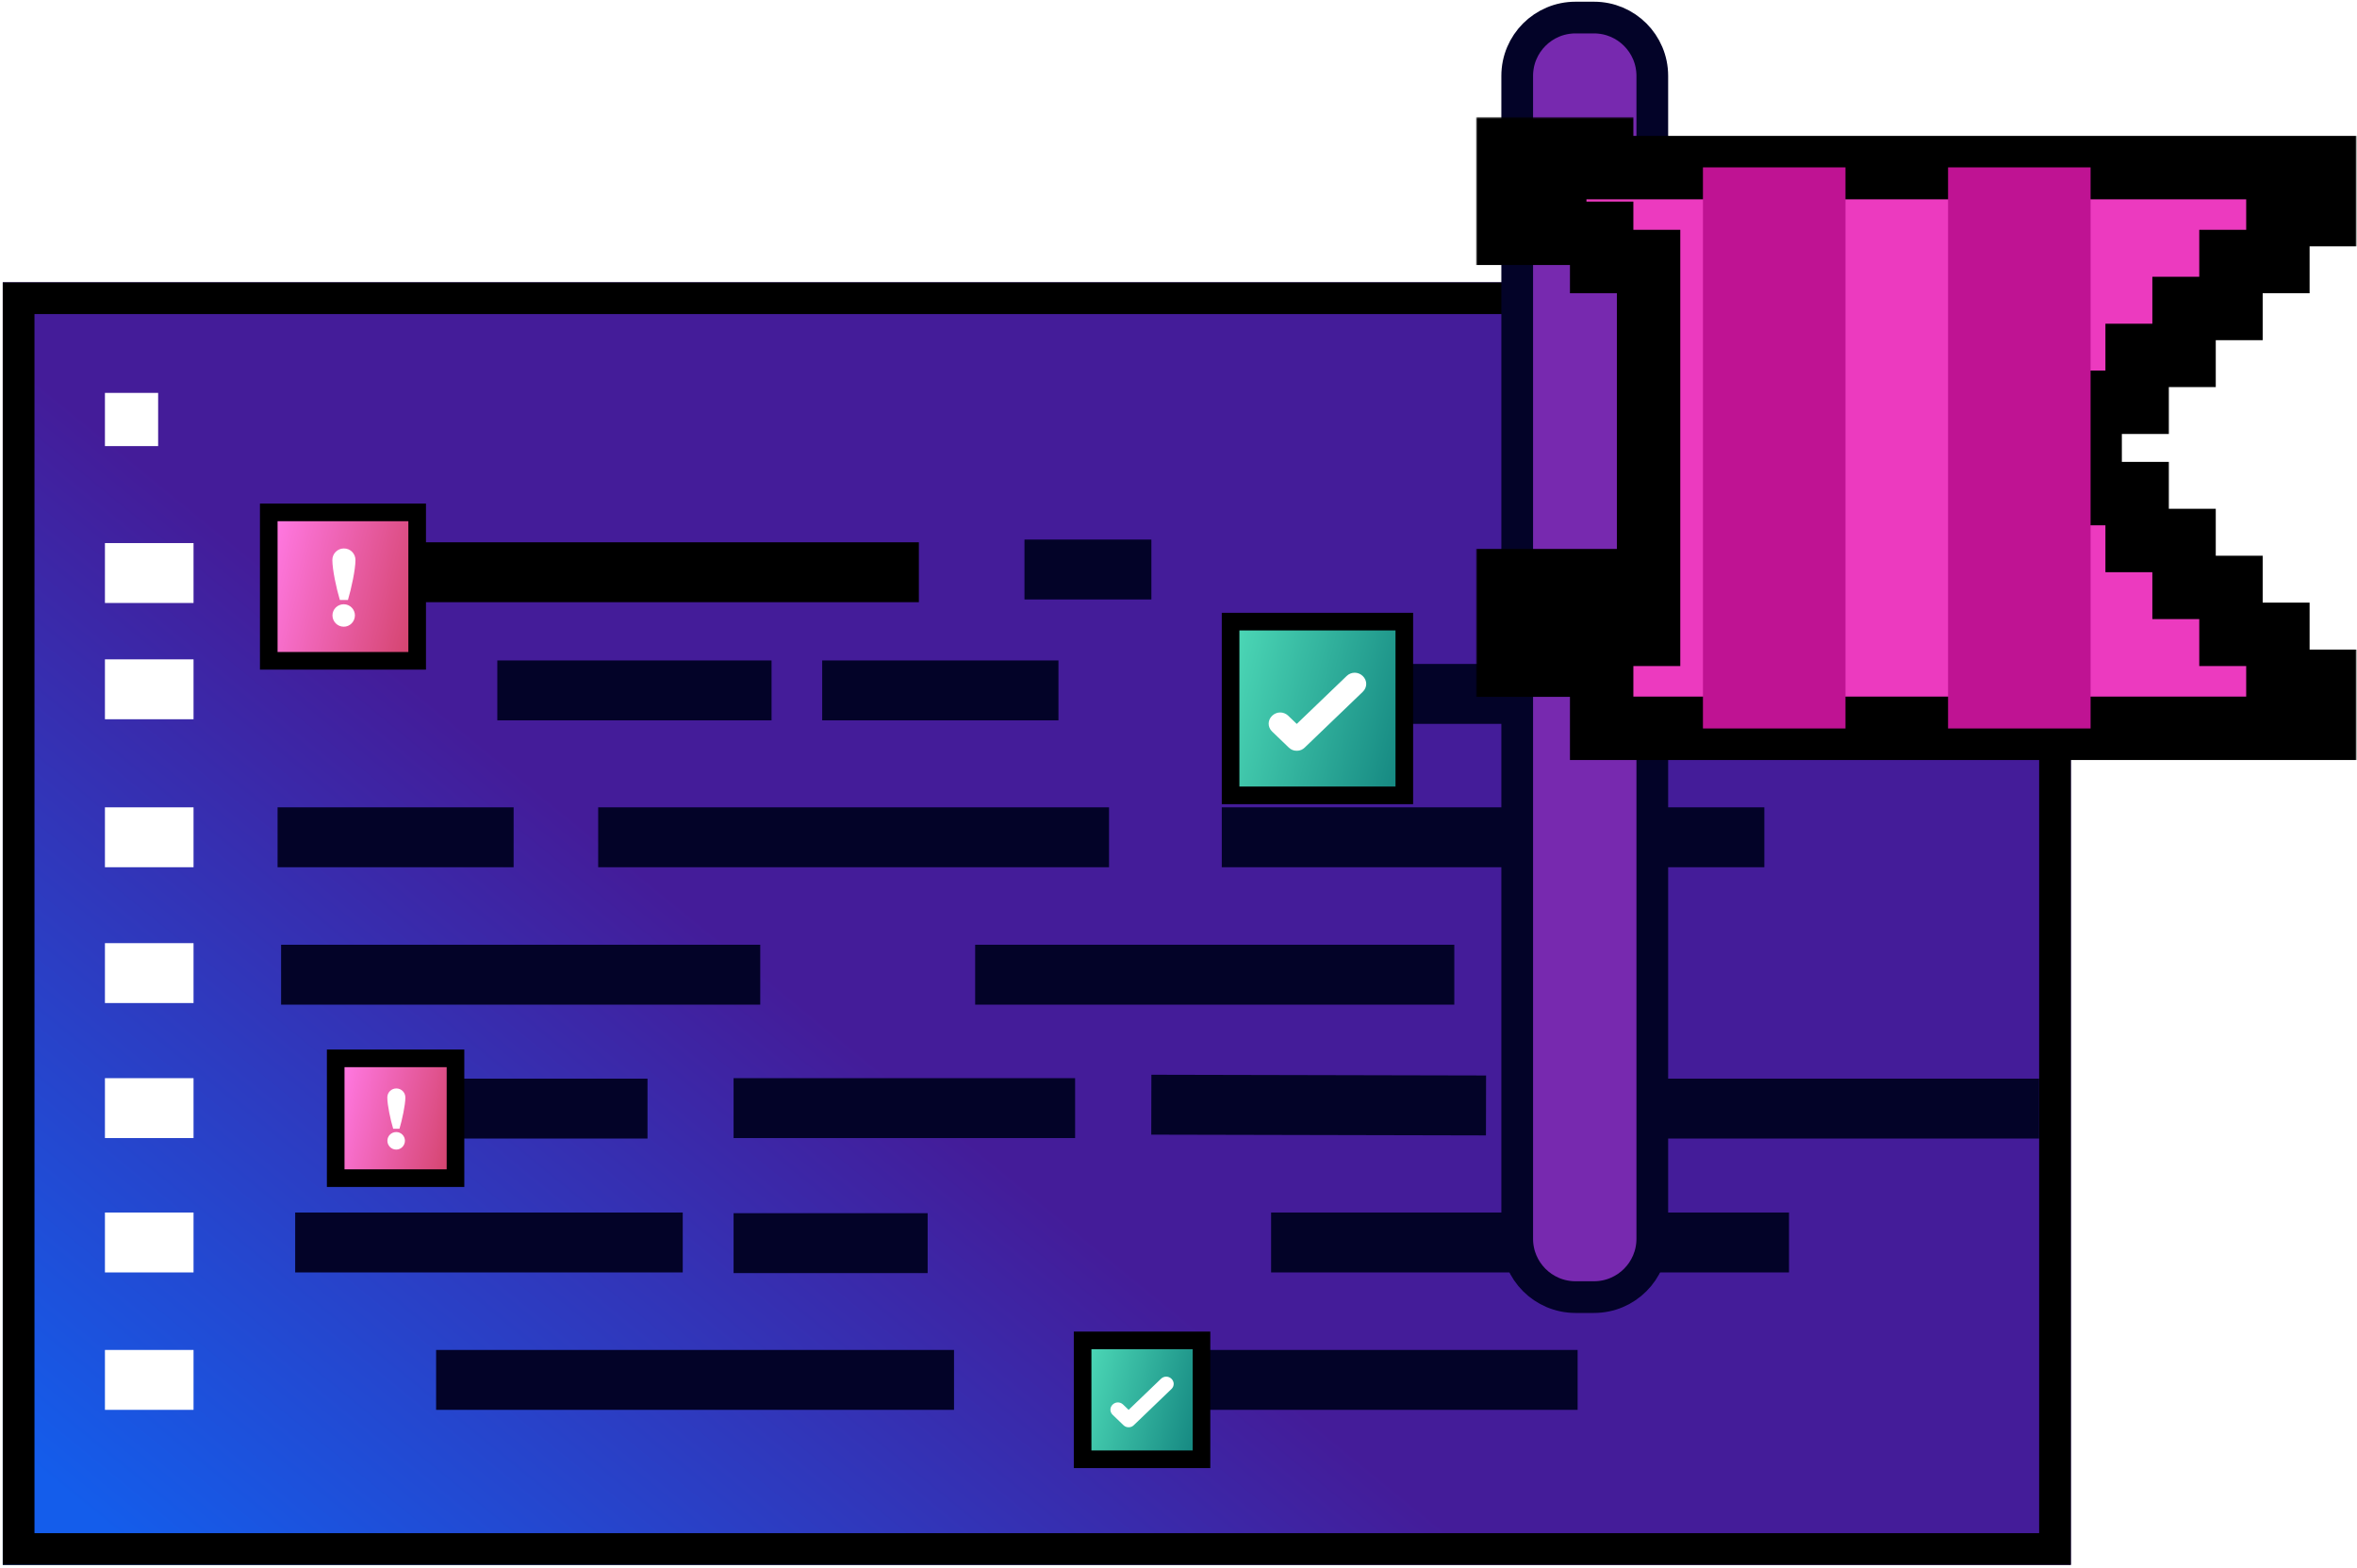 <svg width="669" height="445" viewBox="0 0 669 445" fill="none" xmlns="http://www.w3.org/2000/svg">
<g filter="url(#filter0_b_1096_5879)">
<rect x="0.784" y="80.133" width="587" height="364" fill="url(#paint0_linear_1096_5879)"/>
<rect x="5.284" y="84.633" width="578" height="355" stroke="black" stroke-width="9"/>
</g>
<rect x="79.784" y="268.133" width="136" height="17" fill="#030328"/>
<rect x="276.784" y="268.133" width="136" height="17" fill="#030328"/>
<rect x="29.784" y="154.133" width="25.148" height="17" fill="white"/>
<rect x="29.784" y="187.133" width="25.148" height="17" fill="white"/>
<rect x="29.784" y="229.133" width="25.148" height="17" fill="white"/>
<rect x="29.784" y="267.676" width="25.148" height="17" fill="white"/>
<rect x="29.784" y="305.997" width="25.148" height="17" fill="white"/>
<rect x="29.784" y="344.133" width="25.148" height="17" fill="white"/>
<rect x="29.784" y="383.133" width="25.148" height="17" fill="white"/>
<rect x="461.284" y="150.633" width="81" height="22" fill="url(#paint1_linear_1096_5879)" stroke="black" stroke-width="5"/>
<rect x="290.784" y="153.133" width="36.019" height="17" fill="#030328"/>
<rect x="78.784" y="229.133" width="67" height="17" fill="#030328"/>
<rect x="169.784" y="229.133" width="145" height="17" fill="#030328"/>
<rect x="141.154" y="187.441" width="77.84" height="17" fill="#030328"/>
<rect x="233.364" y="187.441" width="67.062" height="17" fill="#030328"/>
<rect x="101.536" y="153.911" width="159.272" height="17" fill="black"/>
<rect x="112.784" y="306.133" width="71" height="17" fill="#030328"/>
<rect x="83.784" y="344.133" width="110" height="17" fill="#030328"/>
<rect x="208.216" y="344.318" width="55.086" height="17" fill="#030328"/>
<rect x="383.785" y="188.441" width="120" height="17" fill="#030328"/>
<rect x="360.784" y="344.133" width="147" height="17" fill="#030328"/>
<rect x="123.784" y="383.133" width="147" height="17" fill="#030328"/>
<rect x="327.784" y="383.133" width="120" height="17" fill="#030328"/>
<rect x="208.216" y="305.997" width="96.939" height="17" fill="#030328"/>
<rect x="444.784" y="306.133" width="134" height="17" fill="#030328"/>
<rect x="326.803" y="305.027" width="95" height="17" transform="rotate(0.128 326.803 305.027)" fill="#030328"/>
<rect x="346.784" y="229.133" width="154" height="17" fill="#030328"/>
<g filter="url(#filter1_d_1096_5879)">
<rect x="307.285" y="375.633" width="33.741" height="33.741" fill="url(#paint2_linear_1096_5879)" stroke="black" stroke-width="5"/>
<path fill-rule="evenodd" clip-rule="evenodd" d="M318.778 393.841C317.937 393.033 316.656 393.033 315.815 393.841C314.96 394.662 314.96 395.932 315.815 396.754L318.863 399.681C319.266 400.068 319.715 400.287 320.345 400.287C320.974 400.287 321.423 400.068 321.826 399.681L332.495 389.435C333.35 388.614 333.35 387.344 332.495 386.522C331.654 385.715 330.373 385.715 329.532 386.522L320.345 395.345L318.778 393.841ZM330.698 386.549C331.177 386.446 331.691 386.581 332.08 386.954C332.69 387.54 332.69 388.418 332.08 389.004L321.411 399.249C321.191 399.461 320.971 399.596 320.693 399.654C320.971 399.596 321.191 399.461 321.412 399.249L332.081 389.003C332.69 388.418 332.69 387.54 332.081 386.954C331.691 386.58 331.177 386.445 330.698 386.549ZM316.981 393.867C317.46 393.764 317.974 393.899 318.363 394.273L320.344 396.175L320.345 396.175L318.363 394.273C317.974 393.899 317.46 393.764 316.981 393.867Z" fill="white"/>
</g>
<g filter="url(#filter2_d_1096_5879)">
<rect x="76.284" y="140.633" width="42.123" height="42.123" fill="url(#paint3_linear_1096_5879)" stroke="black" stroke-width="5"/>
<path d="M100.893 154.146C100.893 152.321 99.439 150.867 97.613 150.867C95.788 150.867 94.334 152.321 94.334 154.146C94.334 156.868 95.479 162.251 96.469 165.5H98.758C99.717 162.251 100.893 156.868 100.893 154.146ZM100.738 169.862C100.738 168.129 99.315 166.706 97.582 166.706C95.788 166.706 94.365 168.129 94.365 169.862C94.365 171.625 95.788 173.079 97.582 173.079C99.315 173.079 100.738 171.625 100.738 169.862Z" fill="white"/>
</g>
<g filter="url(#filter3_d_1096_5879)">
<rect x="95.284" y="296.633" width="34" height="34" fill="url(#paint4_linear_1096_5879)" stroke="black" stroke-width="5"/>
<path d="M115.055 307.736C115.055 306.31 113.919 305.174 112.493 305.174C111.067 305.174 109.932 306.31 109.932 307.736C109.932 309.863 110.826 314.068 111.599 316.605H113.387C114.137 314.068 115.055 309.863 115.055 307.736ZM114.934 320.013C114.934 318.659 113.822 317.548 112.469 317.548C111.067 317.548 109.956 318.659 109.956 320.013C109.956 321.39 111.067 322.526 112.469 322.526C113.822 322.526 114.934 321.39 114.934 320.013Z" fill="white"/>
</g>
<g filter="url(#filter4_d_1096_5879)">
<rect x="349.284" y="171.633" width="49.309" height="49.309" fill="url(#paint5_linear_1096_5879)" stroke="black" stroke-width="5"/>
<path fill-rule="evenodd" clip-rule="evenodd" d="M365.649 198.35C364.352 197.104 362.378 197.104 361.081 198.35C359.762 199.616 359.762 201.575 361.081 202.84L365.78 207.353C366.401 207.95 367.094 208.288 368.064 208.288C369.034 208.288 369.727 207.95 370.348 207.353L386.796 191.558C388.114 190.292 388.114 188.333 386.796 187.068C385.499 185.822 383.525 185.822 382.228 187.068L368.064 200.669L365.649 198.35ZM368.064 201.949L368.065 201.949L382.868 187.733C383.396 187.226 384.073 187.004 384.732 187.067C384.073 187.004 383.396 187.226 382.867 187.733L368.064 201.949ZM367.691 207.341C367.183 207.272 366.801 207.054 366.42 206.688L361.72 202.175C360.78 201.272 360.78 199.918 361.72 199.016C362.252 198.505 362.933 198.284 363.595 198.35C362.933 198.283 362.251 198.505 361.72 199.016C360.78 199.918 360.78 201.272 361.72 202.175L366.419 206.688C366.801 207.054 367.183 207.272 367.691 207.341Z" fill="white"/>
</g>
<path d="M447.183 4.986C438.045 4.986 430.637 12.394 430.637 21.532V120.877V140.412V196.796V216.331V240.747V260.282V280.691V300.227V320.645V340.18V351.587C430.637 360.725 438.045 368.133 447.183 368.133H452.435C461.573 368.133 468.981 360.725 468.981 351.587V340.18V320.645V300.227V280.691V260.282V240.747V216.331V196.796V140.412V120.877V21.532C468.981 12.394 461.573 4.986 452.435 4.986H447.183Z" fill="#7729AF" stroke="#030328" stroke-width="9" stroke-linecap="round" stroke-linejoin="round"/>
<mask id="path-39-outside-1_1096_5879" maskUnits="userSpaceOnUse" x="418.955" y="33.234" width="250" height="183" fill="black">
<rect fill="white" x="418.955" y="33.234" width="250" height="183"/>
<path fill-rule="evenodd" clip-rule="evenodd" d="M427.955 66.213V42.234H441.273L441.273 66.213H427.955ZM441.29 66.214L441.29 42.234L454.608 42.234V47.564L659.867 47.564V60.913H646.548V74.232L633.23 74.232V87.55H619.912V100.868H606.593V114.172H593.259L593.259 126.759L593.259 127.505L593.259 140.093H606.593V153.396H619.912V166.715L633.23 166.715V180.033H646.548V193.351H659.867V206.701L454.608 206.701L454.608 188.769H441.29L441.29 164.789H454.608L454.608 180.033H467.926V153.412V153.396L467.926 127.505V100.869V100.853L467.926 74.232L454.608 74.232V66.214H441.29ZM427.955 164.789L427.955 188.769H441.273L441.273 164.789H427.955Z"/>
</mask>
<path fill-rule="evenodd" clip-rule="evenodd" d="M427.955 66.213V42.234H441.273L441.273 66.213H427.955ZM441.29 66.214L441.29 42.234L454.608 42.234V47.564L659.867 47.564V60.913H646.548V74.232L633.23 74.232V87.55H619.912V100.868H606.593V114.172H593.259L593.259 126.759L593.259 127.505L593.259 140.093H606.593V153.396H619.912V166.715L633.23 166.715V180.033H646.548V193.351H659.867V206.701L454.608 206.701L454.608 188.769H441.29L441.29 164.789H454.608L454.608 180.033H467.926V153.412V153.396L467.926 127.505V100.869V100.853L467.926 74.232L454.608 74.232V66.214H441.29ZM427.955 164.789L427.955 188.769H441.273L441.273 164.789H427.955Z" fill="#EC3ABF"/>
<path d="M427.955 42.234V33.234H418.955V42.234H427.955ZM427.955 66.213H418.955V75.213H427.955V66.213ZM441.273 42.234L450.273 42.234V33.234H441.273V42.234ZM441.273 66.213V75.213H450.273V66.213H441.273ZM441.29 42.234V33.234H432.29L432.29 42.234L441.29 42.234ZM441.29 66.214H432.29L432.29 75.214H441.29V66.214ZM454.608 42.234H463.608V33.234H454.608V42.234ZM454.608 47.564H445.608V56.564H454.608V47.564ZM659.867 47.564H668.867V38.564L659.867 38.564V47.564ZM659.867 60.913V69.913H668.867V60.913H659.867ZM646.548 60.913V51.913H637.548V60.913H646.548ZM646.548 74.232V83.232H655.548V74.232H646.548ZM633.23 74.232V65.232L624.23 65.232V74.232H633.23ZM633.23 87.55V96.55H642.23V87.55H633.23ZM619.912 87.55V78.55H610.912V87.55H619.912ZM619.912 100.868V109.868H628.912V100.868H619.912ZM606.593 100.868V91.868H597.593V100.868H606.593ZM606.593 114.172V123.172H615.593V114.172H606.593ZM593.259 114.172V105.172H584.259L584.259 114.172L593.259 114.172ZM593.259 126.759L602.259 126.76V126.759L593.259 126.759ZM593.259 127.505L584.259 127.505V127.505L593.259 127.505ZM593.259 140.093L584.259 140.093L584.259 149.093H593.259V140.093ZM606.593 140.093H615.593V131.093H606.593V140.093ZM606.593 153.396H597.593V162.396H606.593V153.396ZM619.912 153.396H628.912V144.396H619.912V153.396ZM619.912 166.715H610.912V175.715H619.912V166.715ZM633.23 166.715H642.23V157.715L633.23 157.715V166.715ZM633.23 180.033H624.23V189.033H633.23V180.033ZM646.548 180.033H655.548V171.033H646.548V180.033ZM646.548 193.351H637.548V202.351H646.548V193.351ZM659.867 193.351H668.867V184.351H659.867V193.351ZM659.867 206.701V215.701H668.867V206.701H659.867ZM454.608 206.701H445.608L445.608 215.701H454.608V206.701ZM454.608 188.769H463.608V179.769H454.608V188.769ZM441.29 188.769H432.29L432.29 197.769H441.29V188.769ZM441.29 164.789V155.789H432.29L432.29 164.789H441.29ZM454.608 164.789H463.608V155.789H454.608V164.789ZM454.608 180.033H445.608L445.608 189.033H454.608V180.033ZM467.926 180.033V189.033H476.926V180.033H467.926ZM467.926 153.396H476.926V153.396L467.926 153.396ZM467.926 127.505H458.926V127.505L467.926 127.505ZM467.926 100.853H476.926H467.926ZM467.926 74.232L476.926 74.232V65.232L467.926 65.232V74.232ZM454.608 74.232H445.608V83.232L454.608 83.232L454.608 74.232ZM454.608 66.214H463.608V57.214H454.608V66.214ZM427.955 188.769H418.955V197.769H427.955V188.769ZM427.955 164.789V155.789H418.955L418.955 164.789H427.955ZM441.273 188.769V197.769H450.273L450.273 188.769H441.273ZM441.273 164.789H450.273V155.789H441.273V164.789ZM418.955 42.234V66.213H436.955V42.234H418.955ZM441.273 33.234H427.955V51.234H441.273V33.234ZM450.273 66.213L450.273 42.234L432.273 42.234L432.273 66.213H450.273ZM427.955 75.213H441.273V57.213H427.955V75.213ZM432.29 42.234L432.29 66.214H450.29L450.29 42.234L432.29 42.234ZM454.608 33.234L441.29 33.234V51.234L454.608 51.234V33.234ZM463.608 47.564V42.234H445.608V47.564H463.608ZM659.867 38.564L454.608 38.564V56.564L659.867 56.564V38.564ZM668.867 60.913V47.564H650.867V60.913H668.867ZM646.548 69.913H659.867V51.913H646.548V69.913ZM655.548 74.232V60.913H637.548V74.232H655.548ZM633.23 83.232H646.548V65.232L633.23 65.232V83.232ZM642.23 87.55V74.232H624.23V87.55H642.23ZM619.912 96.55H633.23V78.55H619.912V96.55ZM628.912 100.868V87.55H610.912V100.868H628.912ZM606.593 109.868H619.912V91.868H606.593V109.868ZM615.593 114.172V100.868H597.593V114.172H615.593ZM593.259 123.172H606.593V105.172H593.259V123.172ZM602.259 126.759L602.259 114.172L584.259 114.172L584.259 126.759L602.259 126.759ZM602.259 127.505L602.259 126.76L584.259 126.759L584.259 127.505L602.259 127.505ZM602.259 140.093L602.259 127.505L584.259 127.505L584.259 140.093L602.259 140.093ZM606.593 131.093H593.259V149.093H606.593V131.093ZM615.593 153.396V140.093H597.593V153.396H615.593ZM619.912 144.396H606.593V162.396H619.912V144.396ZM628.912 166.715V153.396H610.912V166.715H628.912ZM633.23 157.715L619.912 157.715V175.715H633.23V157.715ZM642.23 180.033V166.715H624.23V180.033H642.23ZM646.548 171.033H633.23V189.033H646.548V171.033ZM655.548 193.351V180.033H637.548V193.351H655.548ZM659.867 184.351H646.548V202.351H659.867V184.351ZM668.867 206.701V193.351H650.867V206.701H668.867ZM454.608 215.701L659.867 215.701V197.701L454.608 197.701V215.701ZM445.608 188.769L445.608 206.701H463.608L463.608 188.769H445.608ZM441.29 197.769H454.608V179.769H441.29V197.769ZM432.29 164.789L432.29 188.769H450.29L450.29 164.789H432.29ZM454.608 155.789H441.29V173.789H454.608V155.789ZM463.608 180.033V164.789H445.608L445.608 180.033H463.608ZM467.926 171.033H454.608V189.033H467.926V171.033ZM458.926 153.412V180.033H476.926V153.412H458.926ZM458.926 153.396V153.412H476.926V153.396H458.926ZM458.926 127.505L458.926 153.396L476.926 153.396L476.926 127.505L458.926 127.505ZM458.926 100.869V127.505H476.926V100.869H458.926ZM458.926 100.853V100.869H476.926V100.853H458.926ZM458.926 74.232L458.926 100.853H476.926L476.926 74.232L458.926 74.232ZM454.608 83.232H467.926V65.232L454.608 65.232L454.608 83.232ZM445.608 66.214V74.232H463.608V66.214H445.608ZM441.29 75.214H454.608V57.214H441.29V75.214ZM436.955 188.769L436.955 164.789H418.955L418.955 188.769H436.955ZM441.273 179.769H427.955V197.769H441.273V179.769ZM432.273 164.789L432.273 188.769H450.273V164.789H432.273ZM427.955 173.789H441.273V155.789H427.955V173.789Z" fill="black" mask="url(#path-39-outside-1_1096_5879)"/>
<path d="M552.93 47.503L552.93 206.749L593.385 206.749L593.385 47.503L552.93 47.503Z" fill="#BF1393"/>
<path d="M483.356 47.503L483.356 206.749L523.812 206.749L523.812 47.503L483.356 47.503Z" fill="#BF1393"/>
<g style="mix-blend-mode:overlay">
<rect x="29.784" y="111.508" width="15.102" height="15.102" fill="white"/>
</g>
<defs>
<filter id="filter0_b_1096_5879" x="-9.216" y="70.133" width="607" height="384" filterUnits="userSpaceOnUse" color-interpolation-filters="sRGB">
<feFlood flood-opacity="0" result="BackgroundImageFix"/>
<feGaussianBlur in="BackgroundImageFix" stdDeviation="5"/>
<feComposite in2="SourceAlpha" operator="in" result="effect1_backgroundBlur_1096_5879"/>
<feBlend mode="normal" in="SourceGraphic" in2="effect1_backgroundBlur_1096_5879" result="shape"/>
</filter>
<filter id="filter1_d_1096_5879" x="299.994" y="373.133" width="48.321" height="48.321" filterUnits="userSpaceOnUse" color-interpolation-filters="sRGB">
<feFlood flood-opacity="0" result="BackgroundImageFix"/>
<feColorMatrix in="SourceAlpha" type="matrix" values="0 0 0 0 0 0 0 0 0 0 0 0 0 0 0 0 0 0 127 0" result="hardAlpha"/>
<feOffset dy="4.79"/>
<feGaussianBlur stdDeviation="2.395"/>
<feComposite in2="hardAlpha" operator="out"/>
<feColorMatrix type="matrix" values="0 0 0 0 0.129 0 0 0 0 0.129 0 0 0 0 0.298 0 0 0 0.2 0"/>
<feBlend mode="normal" in2="BackgroundImageFix" result="effect1_dropShadow_1096_5879"/>
<feBlend mode="normal" in="SourceGraphic" in2="effect1_dropShadow_1096_5879" result="shape"/>
</filter>
<filter id="filter2_d_1096_5879" x="68.994" y="138.133" width="56.704" height="56.704" filterUnits="userSpaceOnUse" color-interpolation-filters="sRGB">
<feFlood flood-opacity="0" result="BackgroundImageFix"/>
<feColorMatrix in="SourceAlpha" type="matrix" values="0 0 0 0 0 0 0 0 0 0 0 0 0 0 0 0 0 0 127 0" result="hardAlpha"/>
<feOffset dy="4.79"/>
<feGaussianBlur stdDeviation="2.395"/>
<feComposite in2="hardAlpha" operator="out"/>
<feColorMatrix type="matrix" values="0 0 0 0 0.129 0 0 0 0 0.129 0 0 0 0 0.298 0 0 0 0.2 0"/>
<feBlend mode="normal" in2="BackgroundImageFix" result="effect1_dropShadow_1096_5879"/>
<feBlend mode="normal" in="SourceGraphic" in2="effect1_dropShadow_1096_5879" result="shape"/>
</filter>
<filter id="filter3_d_1096_5879" x="89.042" y="294.133" width="46.484" height="46.484" filterUnits="userSpaceOnUse" color-interpolation-filters="sRGB">
<feFlood flood-opacity="0" result="BackgroundImageFix"/>
<feColorMatrix in="SourceAlpha" type="matrix" values="0 0 0 0 0 0 0 0 0 0 0 0 0 0 0 0 0 0 127 0" result="hardAlpha"/>
<feOffset dy="3.742"/>
<feGaussianBlur stdDeviation="1.871"/>
<feComposite in2="hardAlpha" operator="out"/>
<feColorMatrix type="matrix" values="0 0 0 0 0.129 0 0 0 0 0.129 0 0 0 0 0.298 0 0 0 0.2 0"/>
<feBlend mode="normal" in2="BackgroundImageFix" result="effect1_dropShadow_1096_5879"/>
<feBlend mode="normal" in="SourceGraphic" in2="effect1_dropShadow_1096_5879" result="shape"/>
</filter>
<filter id="filter4_d_1096_5879" x="341.994" y="169.133" width="63.889" height="63.889" filterUnits="userSpaceOnUse" color-interpolation-filters="sRGB">
<feFlood flood-opacity="0" result="BackgroundImageFix"/>
<feColorMatrix in="SourceAlpha" type="matrix" values="0 0 0 0 0 0 0 0 0 0 0 0 0 0 0 0 0 0 127 0" result="hardAlpha"/>
<feOffset dy="4.79"/>
<feGaussianBlur stdDeviation="2.395"/>
<feComposite in2="hardAlpha" operator="out"/>
<feColorMatrix type="matrix" values="0 0 0 0 0.129 0 0 0 0 0.129 0 0 0 0 0.298 0 0 0 0.2 0"/>
<feBlend mode="normal" in2="BackgroundImageFix" result="effect1_dropShadow_1096_5879"/>
<feBlend mode="normal" in="SourceGraphic" in2="effect1_dropShadow_1096_5879" result="shape"/>
</filter>
<linearGradient id="paint0_linear_1096_5879" x1="42.949" y1="444.133" x2="195.02" y2="257.649" gradientUnits="userSpaceOnUse">
<stop stop-color="#145DEB"/>
<stop offset="1" stop-color="#441C99"/>
</linearGradient>
<linearGradient id="paint1_linear_1096_5879" x1="461.763" y1="162.133" x2="539.784" y2="162.133" gradientUnits="userSpaceOnUse">
<stop stop-color="white" stop-opacity="0.2"/>
<stop offset="1" stop-color="white" stop-opacity="0"/>
</linearGradient>
<linearGradient id="paint2_linear_1096_5879" x1="309.785" y1="378.133" x2="343.597" y2="386.586" gradientUnits="userSpaceOnUse">
<stop stop-color="#4BD6B5"/>
<stop offset="1" stop-color="#168982"/>
</linearGradient>
<linearGradient id="paint3_linear_1096_5879" x1="78.784" y1="143.133" x2="122.459" y2="154.051" gradientUnits="userSpaceOnUse">
<stop stop-color="#FF78E1"/>
<stop offset="1" stop-color="#D54570"/>
</linearGradient>
<linearGradient id="paint4_linear_1096_5879" x1="97.784" y1="299.133" x2="131.902" y2="307.662" gradientUnits="userSpaceOnUse">
<stop stop-color="#FF78E1"/>
<stop offset="1" stop-color="#D54570"/>
</linearGradient>
<linearGradient id="paint5_linear_1096_5879" x1="351.784" y1="174.133" x2="403.912" y2="187.165" gradientUnits="userSpaceOnUse">
<stop stop-color="#4BD6B5"/>
<stop offset="1" stop-color="#168982"/>
</linearGradient>
</defs>
</svg>

